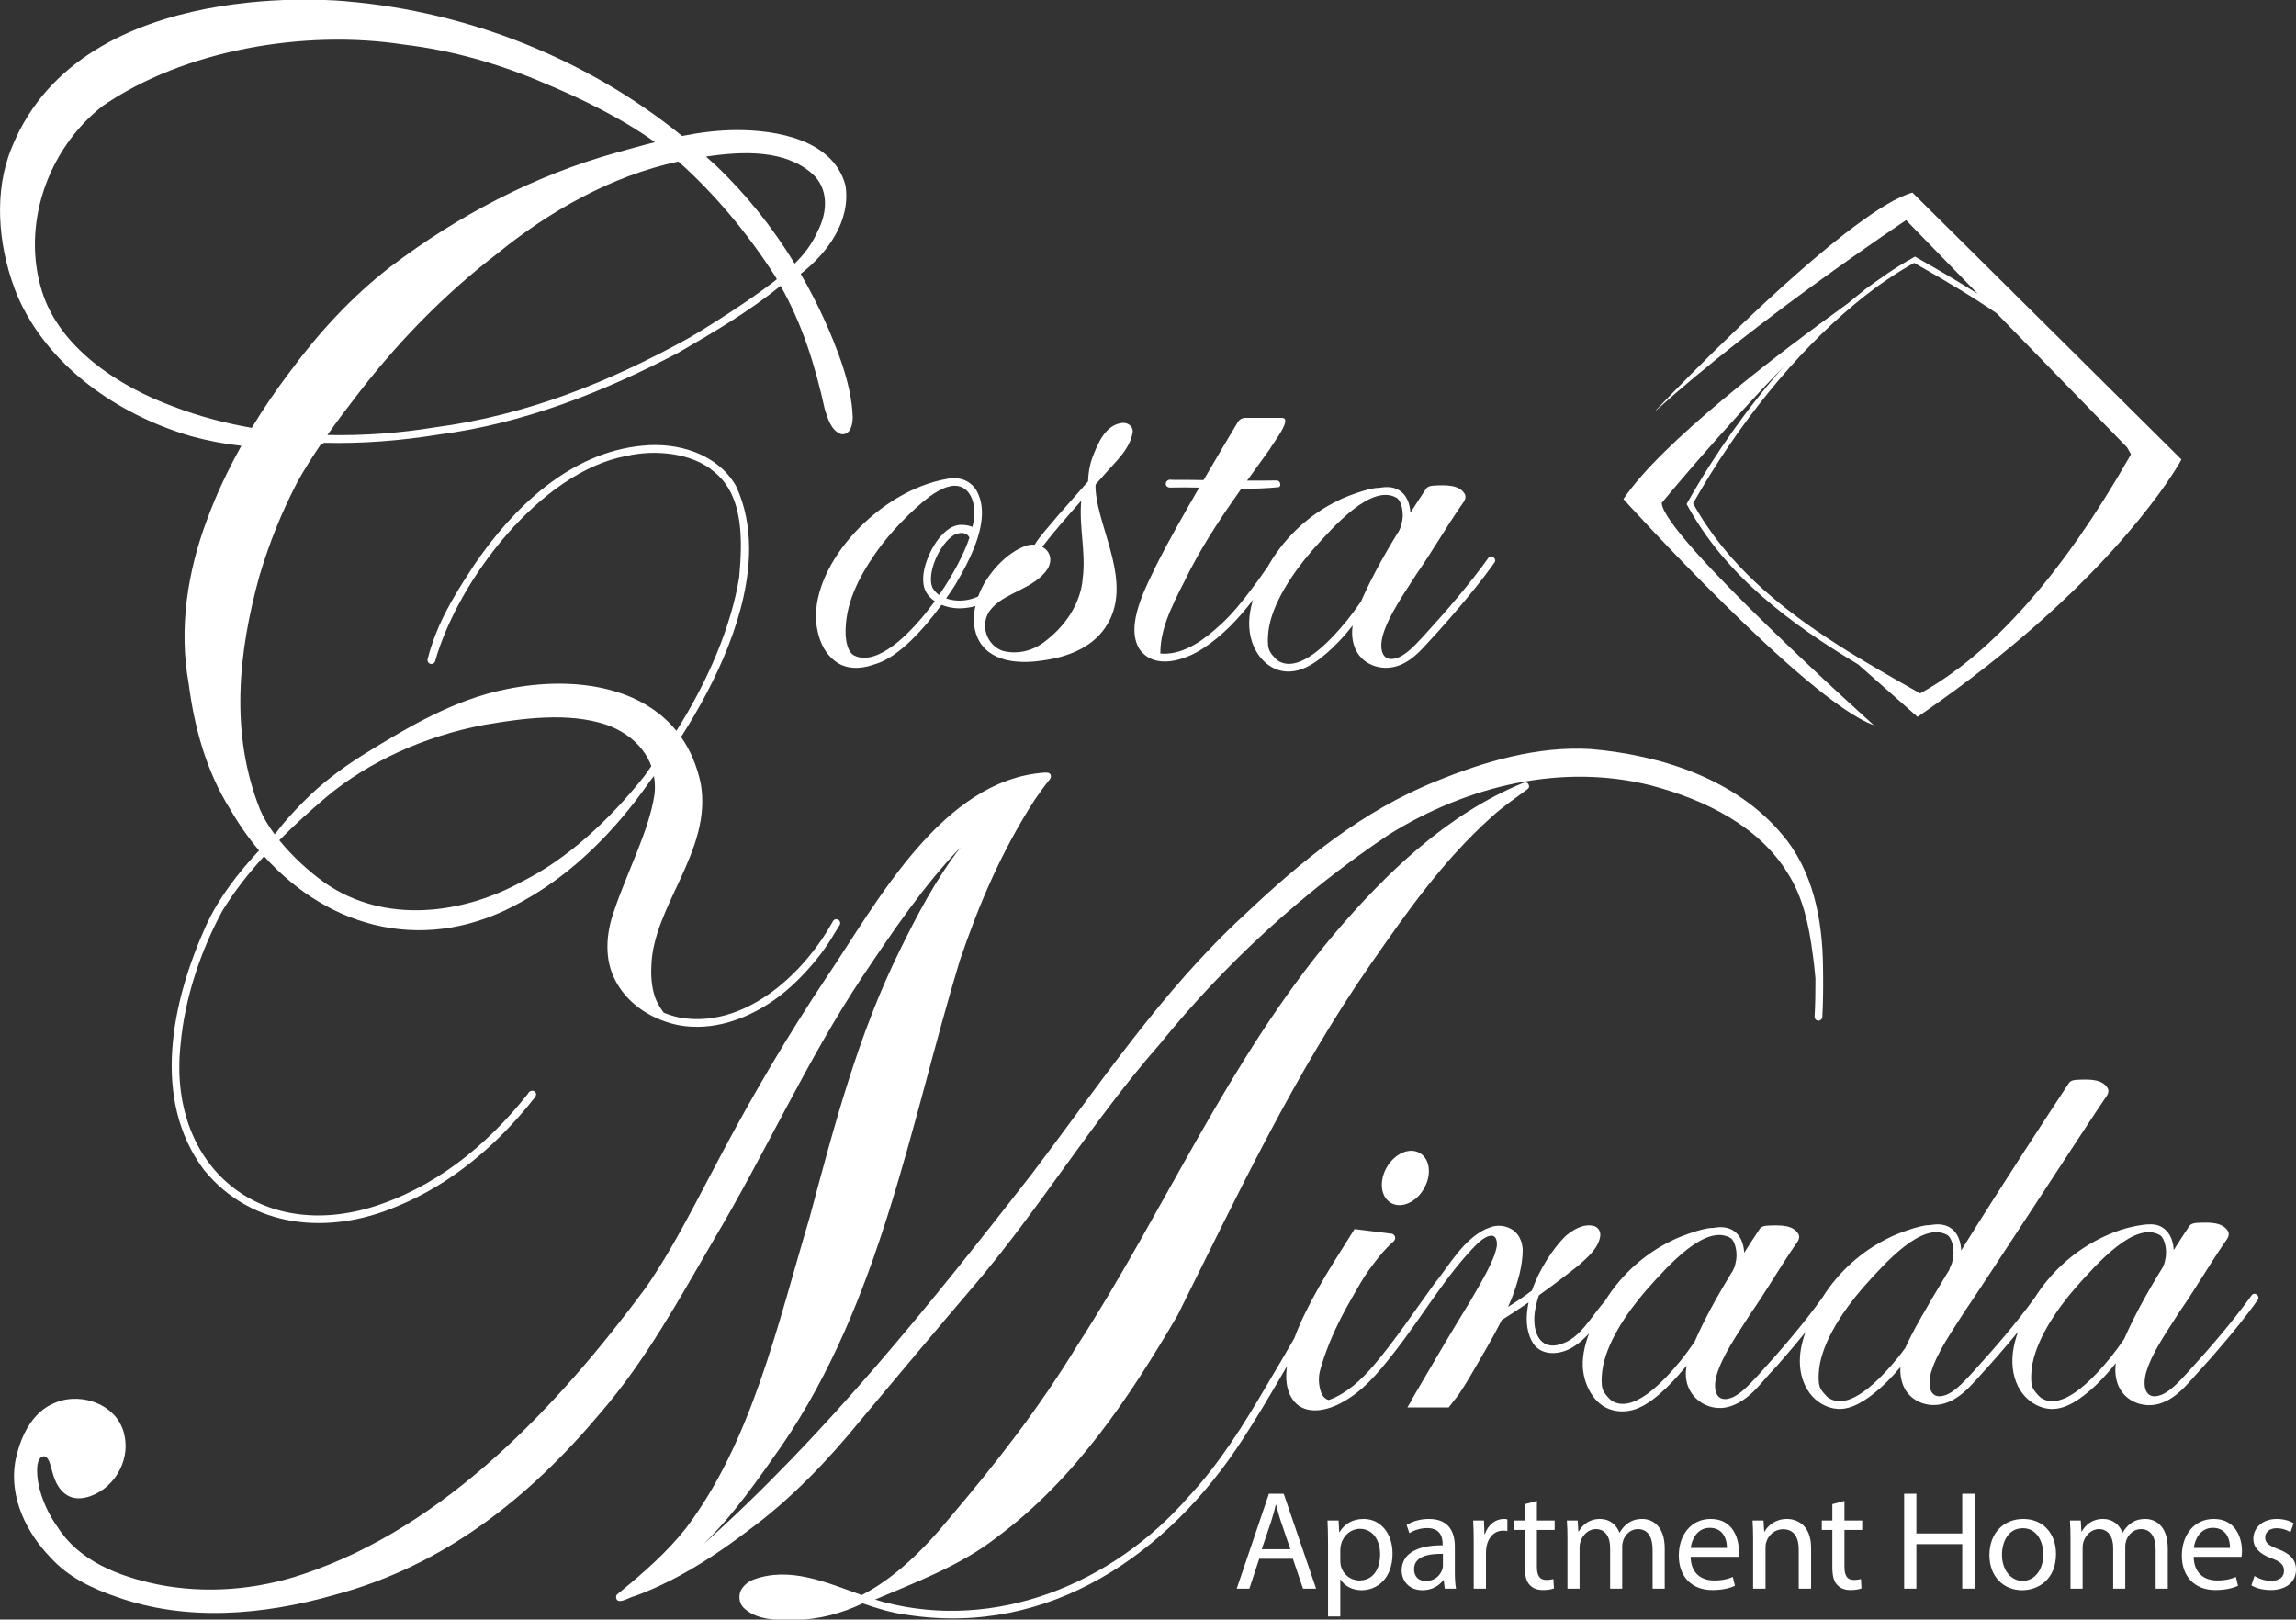 <?xml version="1.0" encoding="UTF-8"?>
<svg id="Layer_1" data-name="Layer 1" xmlns="http://www.w3.org/2000/svg" viewBox="0 0 473.45 333.98">
  <rect x="0" y="0" width="473.45" height="333.98" fill="#333333" stroke="none"/>
  <defs>
    <style>
      .cls-1 {
        fill: #fff;
        stroke-width: 0px;
      }
    </style>
  </defs>
  <path class="cls-1" d="m138.13,326s.05-.03.07-.05c-.03.02-.05.03-.08.03v.02Z"/>
  <path class="cls-1" d="m455.99,279.95c2-2.3,3.98-4.63,5.88-7.01,1.24-1.56,2.47-3.14,3.61-4.78.72-.7-.4-1.87-1.13-1.12-3.93,5.46-8.63,10.93-13.51,16.27-1.83,1.98-3.68,3.9-5.47,4.43-2.77.91-3.7-1.5-2.82-4.74,1.24-4.17,4.32-8.45,6.94-12.59,3.15-4.52,5.9-9.27,8.99-13.81.48-.77,1.35-1.55,1.04-2.54-1.07-2.1-3.99-1.98-6.02-1.91-.83.05-1.73.05-2.18.87-.22.4-.51.78-.77,1.16-.26.4-.52.8-.78,1.2-.26.4-.52.8-.77,1.2l-.39.6c-.11.18-.22.42-.38.58-.05-.24-.03-.51-.06-.75-.04-.26-.08-.51-.15-.76-.12-.5-.31-1-.56-1.45-.51-.91-1.3-1.67-2.27-2.04-1.04-.39-2.19-.32-3.29-.18-2.07.28-4.1.8-6.04,1.56-1.8.71-3.55,1.57-5.2,2.56-1.58.96-3.09,2.05-4.49,3.26-1.4,1.2-2.7,2.52-3.89,3.94-.97,1.16-1.87,2.39-2.68,3.68-3.84,5.28-8.39,10.56-13.11,15.73-1.83,1.98-3.68,3.9-5.47,4.43-2.77.91-3.7-1.5-2.82-4.74,1.24-4.17,4.32-8.45,6.94-12.59,3.15-4.52,25.43-38.77,28.53-43.32.47-.76,1.35-1.54,1.03-2.53-1.07-2.11-3.98-1.98-6.01-1.91-.83.04-1.74.04-2.18.87-3.23,4.89-13.61,20.66-22.1,34.35-.1-3.17-1.9-5.91-5.92-5.31-.2.02-.39.05-.59.08-2.17-.05-7.53,2.12-8.17,2.51-5.74,2.72-10.6,7.09-13.95,12.45-.01.01-.02.02-.02.03-.03.03-.05.06-.06.09-.02.01-.02.03-.04.05-3.9,5.41-8.56,10.82-13.39,16.11-1.83,1.96-3.68,3.89-5.47,4.44-2.77.9-3.7-1.52-2.82-4.74,1.24-4.18,4.32-8.47,6.93-12.6,3.16-4.51,5.9-9.28,9-13.83.48-.76,1.35-1.54,1.03-2.52-1.06-2.12-3.98-1.97-6.01-1.91-.83.03-1.74.05-2.18.88-1.04,1.57-2.09,3.14-3.09,4.74-.13-3.12-1.94-5.8-5.92-5.2-.19.01-.38.04-.58.08h-.03c-2.18-.04-7.51,2.12-8.15,2.5-5.75,2.71-10.63,7.1-13.98,12.49-.02.02-.03.04-.05.06-2.99,3.45-5.15,7.71-9.03,8.88-3.71,1.28-5.69-1.43-5.53-5.56.06-1.3.4-2.84.93-4.47,2.79-1.98,5.51-4.05,8.18-6.17,1.81-1.63,3.98-3.38,4.46-5.9.21-.99-.37-2.06-1.39-2.26-2.16-.48-4.27.82-5.85,2.2-2.53,2.55-5.32,6.77-6.82,11.13-.4.28-.79.57-1.17.86-1.2.89-2.48,1.7-3.75,2.51.24-.59.5-1.14.74-1.73,1.21-3.19,2.26-6.59,2.28-10.05-.05-.81-.22-1.64-.59-2.37-1.09-2.28-3.94-3.11-6.2-2.22-.2.1-.4.16-.59.24-.04.02-.07,0-.12.02-4.78,2.24-7.49,7.35-10.71,11.33-4.24,5.84-8.2,11.8-12.57,16.91-2.47,2.87-5.38,5.62-8.97,6.99-.1.04-.2.07-.3.07-.08-.01-.16-.04-.23-.07-.36-.17-.68-.43-.91-.75-.28-.38-.44-.83-.56-1.28-.2-.75-.29-1.52-.28-2.3.01-1.02.31-1.96.61-2.93.29-.98.62-1.95.98-2.9.72-1.93,1.55-3.82,2.46-5.67.92-1.88,1.93-3.72,2.98-5.53,1.05-1.8,2.07-3.71,3.31-5.39,1.47-1.99,2.92-3.97,5.09-5.9.17-.19.32-.45.3-.7,0-.4-.29-.77-.68-.85l-7.7-.96-.35.56s-1.45,2.31-1.46,2.32c-3.14,4.96-8.05,12.65-10.61,19.63-1.81,3.16-3.67,6.3-5.53,9.44-4.94,8.45-9.88,16.37-16.31,23.28-15.61,17.94-39.69,27.76-62.8,21.7-.59-.16-1.2-.35-1.8-.54,8.04-3.43,17.65-6.98,25.13-12.87,16-11.81,27.3-28.8,37.24-45.75,12.34-24.78,24.16-49.95,40.04-72.73,7.56-10.85,14.7-21.01,24.62-29.95,2.57-2.36,4.77-3.75,7.66-5.94.2-.22.2-.6.04-.87-.23-.45-.78-.46-1.18-.24-.01,0-.03.01-.06.01-15.6,6.43-28.15,18.55-38.94,31.24-21.61,25.65-34.81,56.79-52.91,84.78-7.91,12.93-16.62,24.11-26.35,35.58-5.48,6.68-11.35,12.36-18.05,15.82-7.32-2.6-14.88-6-22.45-3.15-1.01.45-1.95,1.18-2.46,2.17-.54,1.12-.38,2.54.43,3.48,2.71,2.79,7.1,2.65,10.72,2.65,4.88-.1,9.6-1.34,13.95-3.43,3.01,1.05,6.06,1.98,9.19,2.37,29.26,4.52,53.87-12.51,69.21-36.26,3.2-4.9,6.14-9.96,9.09-15.01-.35,2.57-.11,4.85,1.02,6.61,2.23,3.55,6.77,2.72,9.96,1.05,4.52-2.3,7.83-6.28,10.9-10.22,6.13-7.75,10.76-16.11,17.49-22.84,2.23-2.01,4.11-2.26,3.91.62-.53,3.11-3.37,7.67-5.51,11.41-3.58,5.82-7.06,11.7-10.5,17.62-.59,1.08-1.28,2.1-1.82,3.2l-.62,1.04h8.53l.85-1.11,1.24-1.61.02-.03c.7-1.01,1.34-2.08,1.99-3.12,2.32-4.03,4.76-8.01,6.85-12.19.07-.02.13-.05.19-.09,1.81-1.13,3.58-2.31,5.33-3.51-.62,2.86-.56,5.65.64,7.94,1.69,3.39,6.14,2.94,8.83,1.06,1.04-.64,2.04-1.57,2.99-2.6-.91,2.48-1.54,5.11-1.21,7.77.33,2.68,1.76,5.66,4.08,7.17,1.25.82,2.77,1.17,4.25,1.13,2.97-.09,5.41-1.82,7.57-3.7,1.8-1.56,3.41-3.34,4.95-5.15.16-.2.32-.39.47-.59-.23,1.43-.23,2.87.3,4.27.27.7.65,1.36,1.13,1.94,1.38,1.68,3.59,2.65,5.77,2.53,2.5-.14,4.75-1.61,6.56-3.35,1.5-1.46,2.78-3.12,4.23-4.64.33-.35.67-.68.97-1.06.34-.42.72-.82,1.07-1.23.73-.84,1.45-1.68,2.17-2.53.76-.92,1.53-1.85,2.32-2.82-.81,2.25-1.3,4.59-1.12,6.96.17,2.28.98,4.54,2.51,6.24,1.53,1.7,3.8,2.77,6.08,2.62,1.69-.12,3.28-.88,4.71-1.79.72-.46,1.41-.97,2.08-1.51,1.94-1.56,3.7-3.37,5.31-5.31v.03c-.03.64,0,1.28.09,1.92.2,1.27.67,2.52,1.51,3.51.84,1,2,1.7,3.25,2.07,2.26.67,4.64.12,6.59-1.12,2.13-1.34,3.76-3.31,5.43-5.16,1.06-1.18,2.13-2.33,3.16-3.53,1.43-1.64,2.83-3.29,4.23-5-.5,1.39-.88,2.82-1.06,4.29-.33,2.72.1,5.59,1.6,7.88,1.5,2.29,4.16,3.89,6.9,3.73,1.89-.11,3.65-1.02,5.21-2.1,2.89-2,5.33-4.61,7.52-7.35-.13.93-.14,1.86,0,2.77.19,1.29.71,2.56,1.56,3.55.87,1.02,2.07,1.73,3.36,2.09,1.05.29,2.16.35,3.23.16,2.04-.35,3.83-1.54,5.34-2.95,1.15-1.08,2.16-2.28,3.22-3.45.99-1.11,2-2.19,2.98-3.31Zm-106.54-3.28c-.98,1.44-1.99,2.79-2.81,3.82-3.83,4.68-10.01,11.14-14.35,8.32-.53-.4-1.67-1.67-1.83-2.44-.26-.8-.23-2.17-.08-3.54.67-5.68,5.07-12.15,9.09-16.78,4.57-5.13,12.16-13.7,17.33-10.79,1.05.62,1.63,3.3,1.07,5.24-.12.75-.34,1.05-.51,1.45,0,.01-.01.02-.01.03-.24.38-.48.76-.71,1.17-1.91,3.13-3.72,6.32-5.36,9.6-.64,1.29-1.25,2.6-1.83,3.92Zm46.58-4.8c-1.43,2.55-2.53,4.65-3.15,6.1-.53.73-1.04,1.39-1.49,1.96-3.83,4.67-10.02,11.14-14.35,8.32-.53-.4-1.68-1.67-1.84-2.45-.25-.8-.22-2.17-.08-3.54.67-5.68,5.07-12.16,9.09-16.78,4.58-5.12,12.17-13.7,17.34-10.8,1.05.64,1.62,3.32,1.07,5.27-.17,1-.53,1.21-.65,1.9-.21.32-.41.65-.61.98-2.03,3.33-3.85,6.43-5.33,9.04Zm43.82.32c-.64,1.28-1.24,2.58-1.82,3.9,0,.01-.01.01-.01.02-.98,1.44-1.99,2.8-2.81,3.82-3.82,4.67-10.01,11.14-14.35,8.32-.53-.4-1.67-1.67-1.83-2.45-.26-.8-.23-2.17-.08-3.54.67-5.68,5.07-12.16,9.09-16.78,4.57-5.12,12.16-13.7,17.33-10.8,1.05.64,1.63,3.32,1.07,5.27-.12.74-.34,1.05-.5,1.43,0,.01-.01.02-.02.04-.24.39-.47.77-.71,1.16-1.91,3.14-3.73,6.33-5.36,9.61Z"/>
  <path class="cls-1" d="m300.83,287.51l-1.24,1.61c.45-.51.85-1.05,1.24-1.61Z"/>
  <path class="cls-1" d="m248.11,133.69c4.03-2.64,7.34-6.16,10.26-9.97-.08.11-.11.37-.14.48-.76,2.65-.93,5.53-.05,8.18,1.15,3.45,4.07,6.31,7.91,6.09,2.32-.13,4.43-1.35,6.26-2.77,1.74-1.35,3.31-2.9,4.77-4.54.63-.71,1.24-1.45,1.82-2.19-.01.02-.01.03-.01.05-.45,3.02.45,6.22,3.28,7.77,1.78.98,3.75,1.17,5.7.62,1.64-.47,3.09-1.46,4.33-2.61.78-.71,1.49-1.48,2.19-2.26.69-.76,1.41-1.52,2.1-2.29,1.33-1.48,2.64-2.98,3.93-4.49,1.32-1.54,2.61-3.1,3.87-4.68,1.15-1.43,2.28-2.89,3.35-4.39.13-.19.27-.38.4-.57.73-.72-.4-1.87-1.12-1.13-3.92,5.47-8.63,10.94-13.51,16.28-1.83,1.98-3.68,3.91-5.47,4.43-2.77.91-3.7-1.51-2.82-4.73,1.24-4.18,4.32-8.46,6.94-12.6,3.14-4.52,5.9-9.28,8.99-13.81.48-.77,1.36-1.55,1.04-2.54-1.07-2.12-3.99-1.98-6.03-1.91-.83.05-1.74.05-2.17.88-1.03,1.57-2.08,3.15-3.1,4.75-.13-3.12-1.94-5.82-5.92-5.22-.19.02-.38.05-.57.08h-.02c-2.2-.04-7.53,2.12-8.16,2.51-6.4,3.01-11.71,8.11-15.07,14.33-.12.05-.23.15-.29.29-.89,1.31-1.82,2.57-2.78,3.83-1.59,2.12-3.76,4.89-6.15,7.09-3.54,3.26-7.45,6.19-11.95,6.16-.22-.02-.44-.03-.65-.06v-.07c0-6.01,3.4-11.53,6.24-17.33,3.05-5.81,6.68-11.25,10.47-16.59,2.63.03,5.24-.04,7.8-.32.5-.47.13-1.38-.56-1.36-2.02.04-4.04.04-6.06.03,1.52-2.13,3.07-4.25,4.6-6.37.76-1.39,4.93-6.57,2.56-6.57h-7.56c-.61,0-1.17.32-1.49.84-1.12,1.86-3.96,6.6-7.09,11.99-2.19-.04-4.37-.06-6.56-.05-1.27-.3-1.78,1.41-.43,1.59,2.02-.06,4.05-.04,6.09.01-3.15,5.43-6.45,11.28-8.55,15.43-2.25,4.75-6.94,13.01-3.69,17.98,3.15,4.26,9.38,2.17,13.07-.27Zm13.44-3.47c.67-5.68,5.07-12.16,9.09-16.78,4.56-5.12,12.17-13.7,17.33-10.8,1.06.63,1.63,3.3,1.07,5.25-.13.79-.37,1.09-.52,1.51h0s-.02.04-.02.05c-.24.37-.46.72-.68,1.09-1.91,3.12-3.71,6.3-5.34,9.58-.63,1.28-1.25,2.57-1.82,3.88h0c-.99,1.47-2.02,2.85-2.85,3.89-3.82,4.67-10.01,11.14-14.35,8.32-.54-.41-1.69-1.69-1.83-2.45-.26-.8-.22-2.17-.08-3.54Zm-23.8,3.68c0,.13,0,.27,0,.4h0c0-.13,0-.27,0-.4,0,0,0,0,0,0Z"/>
  <path class="cls-1" d="m168.27,128.03c.28,3.11,1.33,6.3,3.88,8.26,2.17,1.74,5.17,1.72,7.7.86.16-.04.32-.09.48-.16.05-.01.1-.03.13-.03,4.99-1.47,10.23-7.52,13.69-12.24,1.4.58,3,.81,4.41.7.84-.07,1.76-.17,2.58-.47-.52,2.23-.46,4.47.4,6.49,2.25,5.12,8.56,5.52,13.41,4.76,4.9-.64,10.08-2.51,12.95-6.77,6.04-8.86-1.42-19.96-1.99-28.51-.02-.32,0-.65,0-.99.56-.64,1.13-1.26,1.67-1.9,2.3-2.71,5.49-5.34,6-9.04.01-1.15-1.1-1.91-2.19-1.77-3.49.39-5,4.23-6.12,7.1-.61,1.66-.86,3.32-.91,4.96-2.14,2.41-4.26,4.81-6.39,7.24-1.58,1.99-3.53,3.95-4.61,5.8-.67-.04-1.39.04-2.09.32-1.18.47-2.28,1.13-3.29,1.9-1.09.84-2.09,1.82-2.98,2.87-.24.3-.48.6-.71.9-.23.31-.46.62-.67.94-.22.32-.42.64-.62.97-.19.33-.37.67-.54,1.02-.19.37-.35.74-.51,1.13-.05.12-.09.25-.14.38-.03.08-.06.16-.12.22-.07.08-.17.12-.27.16-.26.09-.51.2-.78.28-.37.12-.74.22-1.12.29s-.77.11-1.15.14c-.39.02-.78.02-1.16-.01-.39-.03-.77-.08-1.15-.16-.09-.02-.19-.04-.28-.07-.23-.06-.46-.12-.69-.21,0,0,0-.01,0-.01.01,0,.01,0,.01,0,.7-.98,1.3-1.88,1.77-2.61,3.07-5.2,7.8-13.76,4.48-19.63-1.21-1.98-3.38-2.81-5.5-2.47,0,0,0,0,0,0,0,0-.05-.02-.08,0-.04,0-.08.02-.13.02-.01,0-.02,0-.03,0-.11,0-.21.03-.32.06-13.99,2.41-27.73,17.29-27.02,29.28Zm36.43-2.79s.02-.02.03-.03c2.73-3.03,8.71-3.92,11.31-7.93,1.13-2.01.35-3.71-1.12-4.51,2.38-3.09,5.18-6.31,8.04-9.52-.51,5.31,1,10.67.3,16.01-.39,5.17-3.65,10.07-8.24,13.35-2.28,1.64-5.16,2.31-7.9,1.69-.26-.06-.49-.12-.67-.2-3.5-1.5-4.48-6.21-1.75-8.86Zm-11.02-2.55s0,0-.01,0c-.44-.29-.83-.66-1.14-1.1-.11-.15-.22-.32-.29-.5-1.15-2.79,1.4-8.92,4.54-10.81,0,0,.05-.02.13-.06.37-.16,1.46-.55,2.29-.11,0,0,.01,0,.02,0,.06.04.11.07.17.12h.01c.2.15.37.36.51.64-1.08,3.28-3.39,7.65-6.23,11.8Zm-13.06-8.72c2.66-3.91,7.41-8.81,11.1-11.61.38-.18.71-.55,1.1-.72,1.35-.8,1.86-1.1,3.31-1.42,3.96-.62,5.61,3.83,4.39,8.44-.49-.2-1.17-.4-1.95-.42-.06-.01-.12-.01-.18-.01-.65-.03-1.29.11-1.9.39-.01,0-.01,0-.02,0-.32.14-.56.27-.72.4-3.25,2.09-5.63,7.78-5.37,10.79.02,1.85.99,3.23,2.38,4.17-3.46,4.77-7.57,9.05-11.27,10.8-.19.1-.38.19-.55.26-.02,0-.02.01-.04.01-1.75.72-3.39.83-4.81.1-1.13-.61-1.61-2.41-1.72-4.26-.18-6.15,2.53-11.58,6.25-16.93Z"/>
  <path class="cls-1" d="m177.44,292.89c7.88-9.39,15.74-18.82,23.72-28.14,13.62-16.1,24.22-33.73,37.9-49.33,13.64-16.85,29.78-31.59,47.4-43.36,16.17-10.06,35.61-14.73,54.01-10.09,11.21,2.98,22.23,8.38,28.21,18.16,3.11,4.9,4.32,10.56,5.12,16.65.19,1.27.4,3.09.56,5.04,0,2.61-.03,5.24-.18,7.86,0,.11.02.24.08.34.11.27.4.47.72.46.41,0,.8-.37.8-.8.16-2.89.19-5.8.16-8.72,0-.54-.02-1.07-.02-1.61-.11-9.6-1.99-19.73-8.4-27.23-9.59-11.51-25.04-16.42-39.54-17.66-11-.63-21.8,2.53-31.89,6.66-15.05,6.01-27.78,16.44-39.44,27.49-17.09,15.7-29.95,35.12-43.9,53.49-20.36,26.11-42.38,53.76-67.75,76.38,6.23-6.02,11.25-13.33,16.23-20.41,20.35-29.77,26.39-65.97,36.65-99.88,3.98-11.73,8.64-22.66,15.5-33.29,1.13-1.66,2.09-2.94,3.11-4.23,0,0,0,0,0,0,.04-.04.07-.08.1-.12.1-.16.14-.35.12-.53-.02-.18-.09-.36-.23-.48-.22-.24-.65-.22-.95-.22h-.13c-21.17,1.49-34.47,26.67-45.11,42.43-7.83,11.75-14.99,23.9-21.59,36.38-4.96,9.24-9.54,18.72-15.5,27.36-18.04,24.35-41.31,49.26-70.57,59.08-9.84,3.35-20.33,4.09-30,2.19-8.48-1.74-16.44-5.01-20.78-11.9-2.8-3.92-4.56-8.99-4.13-12.79.24-.99.28-1.07.72-1.54.45-.34,1.01-.37,1.5.43.56.92.81,3.03,1.55,4.54.57,1.28,1.5,2.47,2.79,3.06,1.07.51,2.3.5,3.43.24,5.45-1.31,9.17-7.25,7.97-12.72-1.16-6.24-8.61-9.12-14.16-6.88-5.07,1.89-7.51,7.48-8.42,12.46-1.13,7.27,2.38,14.45,7.37,19.58,3.62,3.99,8.53,6.33,13.55,8.05,14.43,5.17,30.38,3.75,44.89-.38,22.65-6.06,40.08-19.9,54.94-37.59,9.33-10.82,16.2-23.41,23.35-35.7,10.59-17.77,19.05-36.74,30.49-54,6.27-9.37,12.82-19.09,20.41-26.92-5.02,6.46-8.91,13.85-12.5,21.15-8.68,17.53-13.62,36.45-18.66,55.26-6.62,22.13-11.94,46.18-25.55,64.1-3.84,4.84-8.51,8.95-13.28,12.87-.21.17-.47.36-.68.57t-.01.01c-.21.12-.37.34-.38.59.01,2.03,2.88,0,3.85-.11,2.48-.91,4.88-1.96,7.23-3.16.03,0,.05-.01.08-.03,5.71-2.89,11.05-6.51,16.15-10.38,8.76-6.44,16.25-14.27,23.09-22.68Z"/>
  <path class="cls-1" d="m39.34,89.93c3.42.94,6.91,1.61,10.43,2-2.72,4.88-5.12,9.92-7.05,15.16-4.06,10.77-5.88,22.49-3.81,33.89,1.18,9.11,3.65,18.1,8.57,25.93,1.77,3.06,3.76,5.9,5.94,8.47-4.35,4.67-8.29,9.73-10.95,15.53-6.99,15.47-11.4,35.66-.42,50.33,9.89,12.14,25.74,13.44,39.52,7.64,11.47-4.61,21.19-12.95,28.74-22.61.86-1.17-.88-1.95-1.45-.72-8.66,10.95-19.56,19.58-32.54,23.49-23.55,6.89-41.75-9.2-39.08-33.67.81-9.29,4.08-19.24,8.64-27.59,2.44-3.97,5.36-7.7,8.58-11.21,13.57,15.12,33.74,20.46,53.26,9.3,10.5-5.77,19.16-14.62,26.03-24.4.02-.01.03-.03.03-.05,0,0,0-.01,0-.02.35-.43.71-.91,1.06-1.38.14.71.21,1.46.21,2.23,0,.54-.03,1.09-.1,1.65-1.13,7.46-5.74,16.15-8.34,24-1.64,4.57-2.07,9.88.29,14.3,1.94,3.75,5.36,6.52,9.25,8.07.04.03.09.05.16.06,2.07.83,4.27,1.31,6.47,1.39,6.52.29,12.84-2.44,17.96-6.31,3.28-2.54,6.15-5.59,8.66-8.89,1.38-1.83,2.55-3.81,3.74-5.77.12-.19.15-.41.08-.62-.17-.65-1.11-.78-1.45-.19-6.38,11.58-18.77,22.29-31.75,19.87-1.08-.24-2.13-.56-3.14-.97-.61-.8-1.13-1.66-1.55-2.57-.79-1.77-1.16-4.36-1.02-6.96.29-12.51,12.62-23.85,10.19-37.74-.81-3.78-2.2-6.95-4.06-9.6,7.36-11.48,14.03-25.82,14.03-38.8,0-4.57-.82-8.96-2.73-13.01-3.84-6.61-11.97-9-19.21-8.26-14.98,1.37-26.73,12.78-34.8,24.67-2.66,4.05-5.28,8.16-7.22,12.59-.94,2.19-1.76,4.44-2.33,6.75-.08.3.03.65.29.84.41.36,1.13.12,1.26-.41,4.73-16.76,21.75-39.04,39.42-42.31,6.04-1.39,13.6-.62,18.06,3.22,6.3,5,5.86,14.52,5.22,21.77-1.64,10.11-6.4,21.35-12.95,31.69-5.63-6.96-14.72-9.73-24.2-9.73-3.64,0-7.34.41-10.93,1.15-10.56,2.1-20.01,7.67-29.07,13.27-3.93,2.44-7.71,5.18-11.09,8.34-2.29,2.2-4.52,4.49-6.5,7-.19.3-.46.59-.69.91-.13.12-.25.25-.38.38-1.26-1.71-2.31-3.43-3.01-5.12-6.21-15.68-4.5-32.34-.08-48.26,2.12-7.01,4.48-12.86,7.78-19.24,1.4-2.54,3.14-5.27,4.93-7.9.08,0,.15,0,.25-.03.13-.03.24-.09.32-.17,7.94.2,15.91-.44,23.73-1.71,17.36-2.25,33.77-8.71,49.2-16.79,7.27-4.21,14.68-8.53,21.22-13.88,4.47,7.94,7.1,16.28,9.12,25.47.62,1.87,1.25,4.29,3.27,5.09.8.24,1.64-.26,1.98-.98.37-.73.48-1.57.51-2.39-.11-3.73-1.01-7.41-2.17-10.95-2.23-6.51-5.12-12.76-8.56-18.69,5.55-4.32,10.38-10.93,9.23-18.26-2.55-9.43-14.18-11.44-22.63-11.4-3.73.03-7.4.49-11.05,1.22-9.77-7.95-20.8-14.35-32.51-19.04C96.45,4.32,84.04,1.35,71.51.28c0,0-54.14-5.86-68.91,29.72-.12.29-.24.58-.36.88-.17.44-.33.88-.49,1.33-3.09,9.09-1.81,19.82,1.76,28.6,6.3,14.74,20.81,24.71,35.83,29.12Zm27.97,74.41c8.85-7.4,20.45-12.58,32.41-14.84,7.99-1.38,17.44-2.67,25.26-.07,4.29,1.5,7.84,4.48,9.33,8.55-.46.68-.95,1.36-1.42,2.04l-.02.02c-7.38,9.31-16.09,17.16-24.96,21.61-12.56,6.98-28.67,8.96-40.96.38-3.14-2.23-6.62-5.38-9.36-8.76,3.07-3.11,6.34-6.06,9.72-8.93ZM167.45,35.79c3.49,3.08,3.22,7.98,1.14,11.93-1.14,2.62-2.77,4.71-4.72,6.64-4.53-7.42-9.96-14.26-16.29-20.27-.66-.61-1.34-1.2-2-1.8,7.8-1.17,16.33-1.39,21.87,3.5Zm-7.61,21.17c.13.2.22.41.35.62-.29.22-.56.44-.86.68-4.74,3.62-11.47,8.01-17.24,11.42-16.46,9.12-33.51,15.95-52.43,18.45-7.16,1.17-14.64,1.74-22.15,1.58,1.86-2.65,3.73-5.15,5.35-7.22,8.55-11.31,18.44-21.58,29.7-30.21,10.59-8.62,23.42-16.01,37.33-18.97,7.57,6.71,14.56,15.19,19.95,23.65ZM21.1,21.9c16.89-11.67,41.76-15.85,62.11-12.72,10.05,1.19,19.76,3.98,29.04,7.97,7.24,3.02,15.84,7.13,22.81,12.17-2.73.68-5.43,1.45-8.12,2.2-16.86,4.7-32.53,12.96-46.47,23.52-7.93,6.13-14.75,13.56-20.68,21.61-2.83,3.73-5.47,7.59-7.87,11.58-5.51-.96-10.95-2.39-16.18-4.4-11.29-4.13-23.52-12.16-27.1-23.83-4.24-13.59,1.15-29.2,12.46-38.1Z"/>
  <path class="cls-1" d="m292.77,237.77c-1.07-.62-2.38-.62-3.69-.01-1.24.57-2.34,1.61-3.11,2.94-.77,1.33-1.12,2.81-1,4.16.13,1.45.79,2.58,1.85,3.2.53.3,1.13.46,1.77.46s1.28-.15,1.92-.45c1.24-.56,2.34-1.61,3.11-2.94.77-1.33,1.13-2.81,1-4.16-.13-1.45-.79-2.58-1.85-3.2Z"/>
  <path class="cls-1" d="m261.66,308.03l-6.64,19.57h2.61l2.03-6.16h6.94l2.09,6.16h2.7l-6.68-19.57h-3.05Zm-1.48,11.44l1.92-5.66c.38-1.19.7-2.38.99-3.54h.05c.3,1.13.58,2.29,1.02,3.57l1.92,5.63h-5.9Z"/>
  <path class="cls-1" d="m281.2,313.23c-2.3,0-3.95,1.01-5,2.73h-.05l-.12-2.41h-2.29c.06,1.33.11,2.78.11,4.58v15.22h2.53v-7.64h.06c.84,1.39,2.46,2.21,4.32,2.21,3.31,0,6.39-2.5,6.39-7.55,0-4.27-2.56-7.14-5.95-7.14Zm-.87,12.68c-1.83,0-3.37-1.22-3.84-2.99-.05-.32-.11-.66-.11-1.04v-2.41c0-.35.09-.73.17-1.05.5-1.91,2.12-3.16,3.86-3.16,2.7,0,4.18,2.41,4.18,5.23,0,3.22-1.56,5.42-4.26,5.42Z"/>
  <path class="cls-1" d="m300,318.98c0-2.82-1.04-5.75-5.34-5.75-1.77,0-3.45.49-4.61,1.25l.58,1.68c.99-.64,2.35-1.05,3.66-1.05,2.87,0,3.19,2.09,3.19,3.26v.29c-5.43-.03-8.45,1.83-8.45,5.22,0,2.03,1.45,4.04,4.3,4.04,2,0,3.51-.99,4.29-2.09h.09l.21,1.77h2.32c-.18-.96-.24-2.15-.24-3.37v-5.25Zm-2.46,3.89c0,.26-.06.55-.15.81-.4,1.19-1.56,2.35-3.39,2.35-1.31,0-2.41-.78-2.41-2.44,0-2.73,3.16-3.22,5.95-3.16v2.44Z"/>
  <path class="cls-1" d="m306.21,316.31h-.11l-.09-2.76h-2.23c.08,1.3.11,2.73.11,4.38v9.67h2.53v-7.49c0-.44.06-.84.11-1.19.35-1.92,1.63-3.28,3.43-3.28.35,0,.61.03.87.08v-2.4c-.23-.06-.44-.09-.73-.09-1.71,0-3.25,1.19-3.89,3.08Z"/>
  <path class="cls-1" d="m316.92,309.51l-2.49.67v3.37h-2.18v1.94h2.18v7.67c0,1.65.26,2.9.98,3.65.61.7,1.57,1.08,2.76,1.08.99,0,1.77-.15,2.27-.35l-.12-1.92c-.32.09-.81.18-1.48.18-1.42,0-1.92-.99-1.92-2.73v-7.58h3.66v-1.94h-3.66v-4.04Z"/>
  <path class="cls-1" d="m338.67,313.23c-1.34,0-2.27.35-3.11.98-.58.44-1.13,1.05-1.57,1.83h-.06c-.61-1.65-2.06-2.81-3.97-2.81-2.33,0-3.63,1.25-4.42,2.58h-.08l-.12-2.26h-2.24c.09,1.16.12,2.35.12,3.8v10.25h2.5v-8.48c0-.43.06-.87.2-1.25.41-1.27,1.57-2.55,3.16-2.55,1.95,0,2.94,1.62,2.94,3.86v8.42h2.49v-8.68c0-.47.09-.93.21-1.28.43-1.25,1.56-2.32,3.02-2.32,2.06,0,3.04,1.62,3.04,4.32v7.96h2.5v-8.28c0-4.87-2.76-6.09-4.61-6.09Z"/>
  <path class="cls-1" d="m352.77,313.23c-4.1,0-6.59,3.34-6.59,7.57s2.58,7.09,6.91,7.09c2.23,0,3.77-.47,4.67-.87l-.44-1.83c-.95.4-2.06.72-3.89.72-2.55,0-4.76-1.42-4.81-4.87h9.87c.03-.26.08-.67.08-1.19,0-2.59-1.22-6.62-5.8-6.62Zm-4.13,5.98c.21-1.77,1.34-4.15,3.92-4.15,2.88,0,3.57,2.52,3.54,4.15h-7.46Z"/>
  <path class="cls-1" d="m368.5,313.23c-2.32,0-3.95,1.3-4.65,2.64h-.06l-.14-2.32h-2.26c.08,1.16.11,2.35.11,3.8v10.25h2.56v-8.45c0-.44.05-.87.17-1.19.44-1.42,1.74-2.61,3.43-2.61,2.41,0,3.25,1.88,3.25,4.15v8.1h2.55v-8.39c0-4.82-3.02-5.98-4.96-5.98Z"/>
  <path class="cls-1" d="m380.34,309.51l-2.5.67v3.37h-2.17v1.94h2.17v7.67c0,1.65.26,2.9.99,3.65.61.7,1.57,1.08,2.76,1.08.98,0,1.77-.15,2.26-.35l-.11-1.92c-.32.09-.82.18-1.48.18-1.43,0-1.92-.99-1.92-2.73v-7.58h3.66v-1.94h-3.66v-4.04Z"/>
  <polygon class="cls-1" points="404.63 316.22 395.17 316.22 395.17 308.03 392.65 308.03 392.65 327.6 395.17 327.6 395.17 318.42 404.63 318.42 404.63 327.6 407.19 327.6 407.19 308.03 404.63 308.03 404.63 316.22"/>
  <path class="cls-1" d="m417.2,313.23c-3.89,0-6.97,2.76-6.97,7.46,0,4.44,2.94,7.23,6.74,7.23,3.39,0,6.99-2.27,6.99-7.46,0-4.3-2.72-7.23-6.76-7.23Zm-.12,12.77c-2.49,0-4.26-2.32-4.26-5.4,0-2.67,1.3-5.46,4.32-5.46s4.21,3.02,4.21,5.4c0,3.17-1.83,5.46-4.27,5.46Z"/>
  <path class="cls-1" d="m442.4,313.23c-1.34,0-2.27.35-3.11.98-.58.44-1.13,1.05-1.57,1.83h-.06c-.61-1.65-2.06-2.81-3.97-2.81-2.33,0-3.63,1.25-4.42,2.58h-.08l-.12-2.26h-2.23c.08,1.16.11,2.35.11,3.8v10.25h2.5v-8.48c0-.43.06-.87.2-1.25.41-1.27,1.57-2.55,3.17-2.55,1.94,0,2.93,1.62,2.93,3.86v8.42h2.49v-8.68c0-.47.09-.93.21-1.28.43-1.25,1.56-2.32,3.02-2.32,2.06,0,3.04,1.62,3.04,4.32v7.96h2.5v-8.28c0-4.87-2.76-6.09-4.61-6.09Z"/>
  <path class="cls-1" d="m456.5,313.23c-4.09,0-6.59,3.34-6.59,7.57s2.58,7.09,6.91,7.09c2.23,0,3.77-.47,4.67-.87l-.43-1.83c-.96.4-2.06.72-3.89.72-2.56,0-4.76-1.42-4.82-4.87h9.87c.03-.26.09-.67.09-1.19,0-2.59-1.22-6.62-5.81-6.62Zm-4.12,5.98c.2-1.77,1.33-4.15,3.92-4.15,2.87,0,3.57,2.52,3.54,4.15h-7.46Z"/>
  <path class="cls-1" d="m469.76,319.44c-1.83-.7-2.67-1.22-2.67-2.38,0-1.05.84-1.92,2.35-1.92,1.31,0,2.33.47,2.88.82l.64-1.86c-.79-.47-2.04-.87-3.46-.87-3.02,0-4.85,1.86-4.85,4.12,0,1.68,1.19,3.08,3.72,3.98,1.89.69,2.61,1.36,2.61,2.58s-.87,2.09-2.73,2.09c-1.27,0-2.61-.52-3.36-1.01l-.64,1.94c.98.58,2.41.96,3.94.96,3.34,0,5.26-1.74,5.26-4.21,0-2.09-1.25-3.31-3.69-4.24Z"/>
  <path class="cls-1" d="m394.89,52.92l-.25.14s-.04.02-.06.03c-1.82,1-3.66,2.14-5.5,3.39-.01,0-.03.02-.04.03-.82.56-1.64,1.13-2.46,1.72-.11.08-.21.15-.32.23-.15.11-.29.21-.44.32-.74.5-1.46,1.04-2.13,1.63-.85.66-1.69,1.35-2.53,2.06,0,0,0,0,0,.01-15.12,10.89-38.6,28.81-46.4,40.44,0,0,37.66,41.61,51.62,46.61,0,0-43.45-38.98-43.72-45.82,0,0,11.54-14.08,25.15-28.11-7.23,8.19-14.04,17.75-19.88,28.09l-.14.25.13.24c8.05,14.67,21.22,24.4,35.25,32.83l12.24,10.82c.44-.3.86-.6,1.3-.91.27-.18.54-.37.8-.55.16-.11.31-.22.47-.33.76-.53,1.51-1.07,2.25-1.6.42-.3.84-.6,1.25-.9.63-.46,1.26-.92,1.88-1.37.72-.53,1.43-1.06,2.13-1.59.29-.22.59-.44.88-.66,1.08-.82,2.13-1.63,3.16-2.44,30.18-23.68,40.3-42.72,40.3-42.72l-55.47-55.04c-3.07.85-7.28,3.46-12.02,7.01-.22.17-.45.34-.67.51-.43.32-.86.64-1.29.98-.02.01-.04.03-.05.04-.87.68-1.76,1.39-2.66,2.12-.11.09-.21.17-.32.26-.11.1-.22.19-.33.27-.1.08-.2.17-.3.25-15.97,13.13-34.7,32.84-35.53,33.71.12-.11.24-.22.36-.32-.03.03-.07.07-.09.09-.03.04-.06.07-.08.09,5.2-4.68,10.94-9.42,16.64-13.92.22-.17.43-.34.65-.51,1.36-1.06,2.71-2.11,4.06-3.14.11-.09.23-.17.34-.26,1.44-1.1,2.86-2.17,4.26-3.22.4-.3.78-.59,1.18-.89.85-.63,1.68-1.25,2.51-1.86.04-.03.08-.06.13-.09.68-.51,1.36-1.01,2.02-1.48.45-.34.89-.65,1.33-.97,10.61-7.71,18.55-12.99,18.55-12.99l14.77,15.18c-4.12-2.61-8.36-5.07-12.67-7.51l-.24-.14Zm16.86,11.71l26.84,27.6c.29.47.56.95.83,1.44-.15.27-.31.54-.46.81-.79,1.38-1.58,2.72-2.37,4.05-.19.31-.37.62-.56.93-.65,1.07-1.3,2.13-1.95,3.17-.16.26-.33.52-.49.78-1.63,2.58-3.27,5.05-4.92,7.42-.14.2-.27.39-.41.58-.71,1.01-1.43,2-2.14,2.98-.14.19-.27.37-.41.56-1.67,2.25-3.34,4.38-5.03,6.41-.15.19-.31.37-.46.55-.7.83-1.4,1.64-2.1,2.44-.17.19-.33.38-.5.57-1.67,1.87-3.35,3.64-5.03,5.3-.2.19-.39.38-.59.57-.66.64-1.32,1.26-1.98,1.87-.21.19-.42.38-.62.57-1.74,1.57-3.49,3.03-5.24,4.37-.05.04-.11.08-.16.12-.66.5-1.32.97-1.98,1.44-.78.55-1.57,1.09-2.36,1.6-.08.05-.16.11-.24.16-1.16.74-2.31,1.43-3.47,2.07-5.7-3.22-11.46-6.48-17-10.02-.01,0-.01-.01-.02-.02-11.94-7.62-22.82-16.54-29.81-29.15,9.33-16.45,21.09-30.88,33.09-40.89,1.38-1.15,2.76-2.25,4.14-3.27,1.92-1.43,3.85-2.73,5.76-3.91.87-.53,1.74-1.04,2.6-1.52.31.18.62.35.93.53,5.53,3.14,10.96,6.36,16.12,9.89Z"/>
</svg>